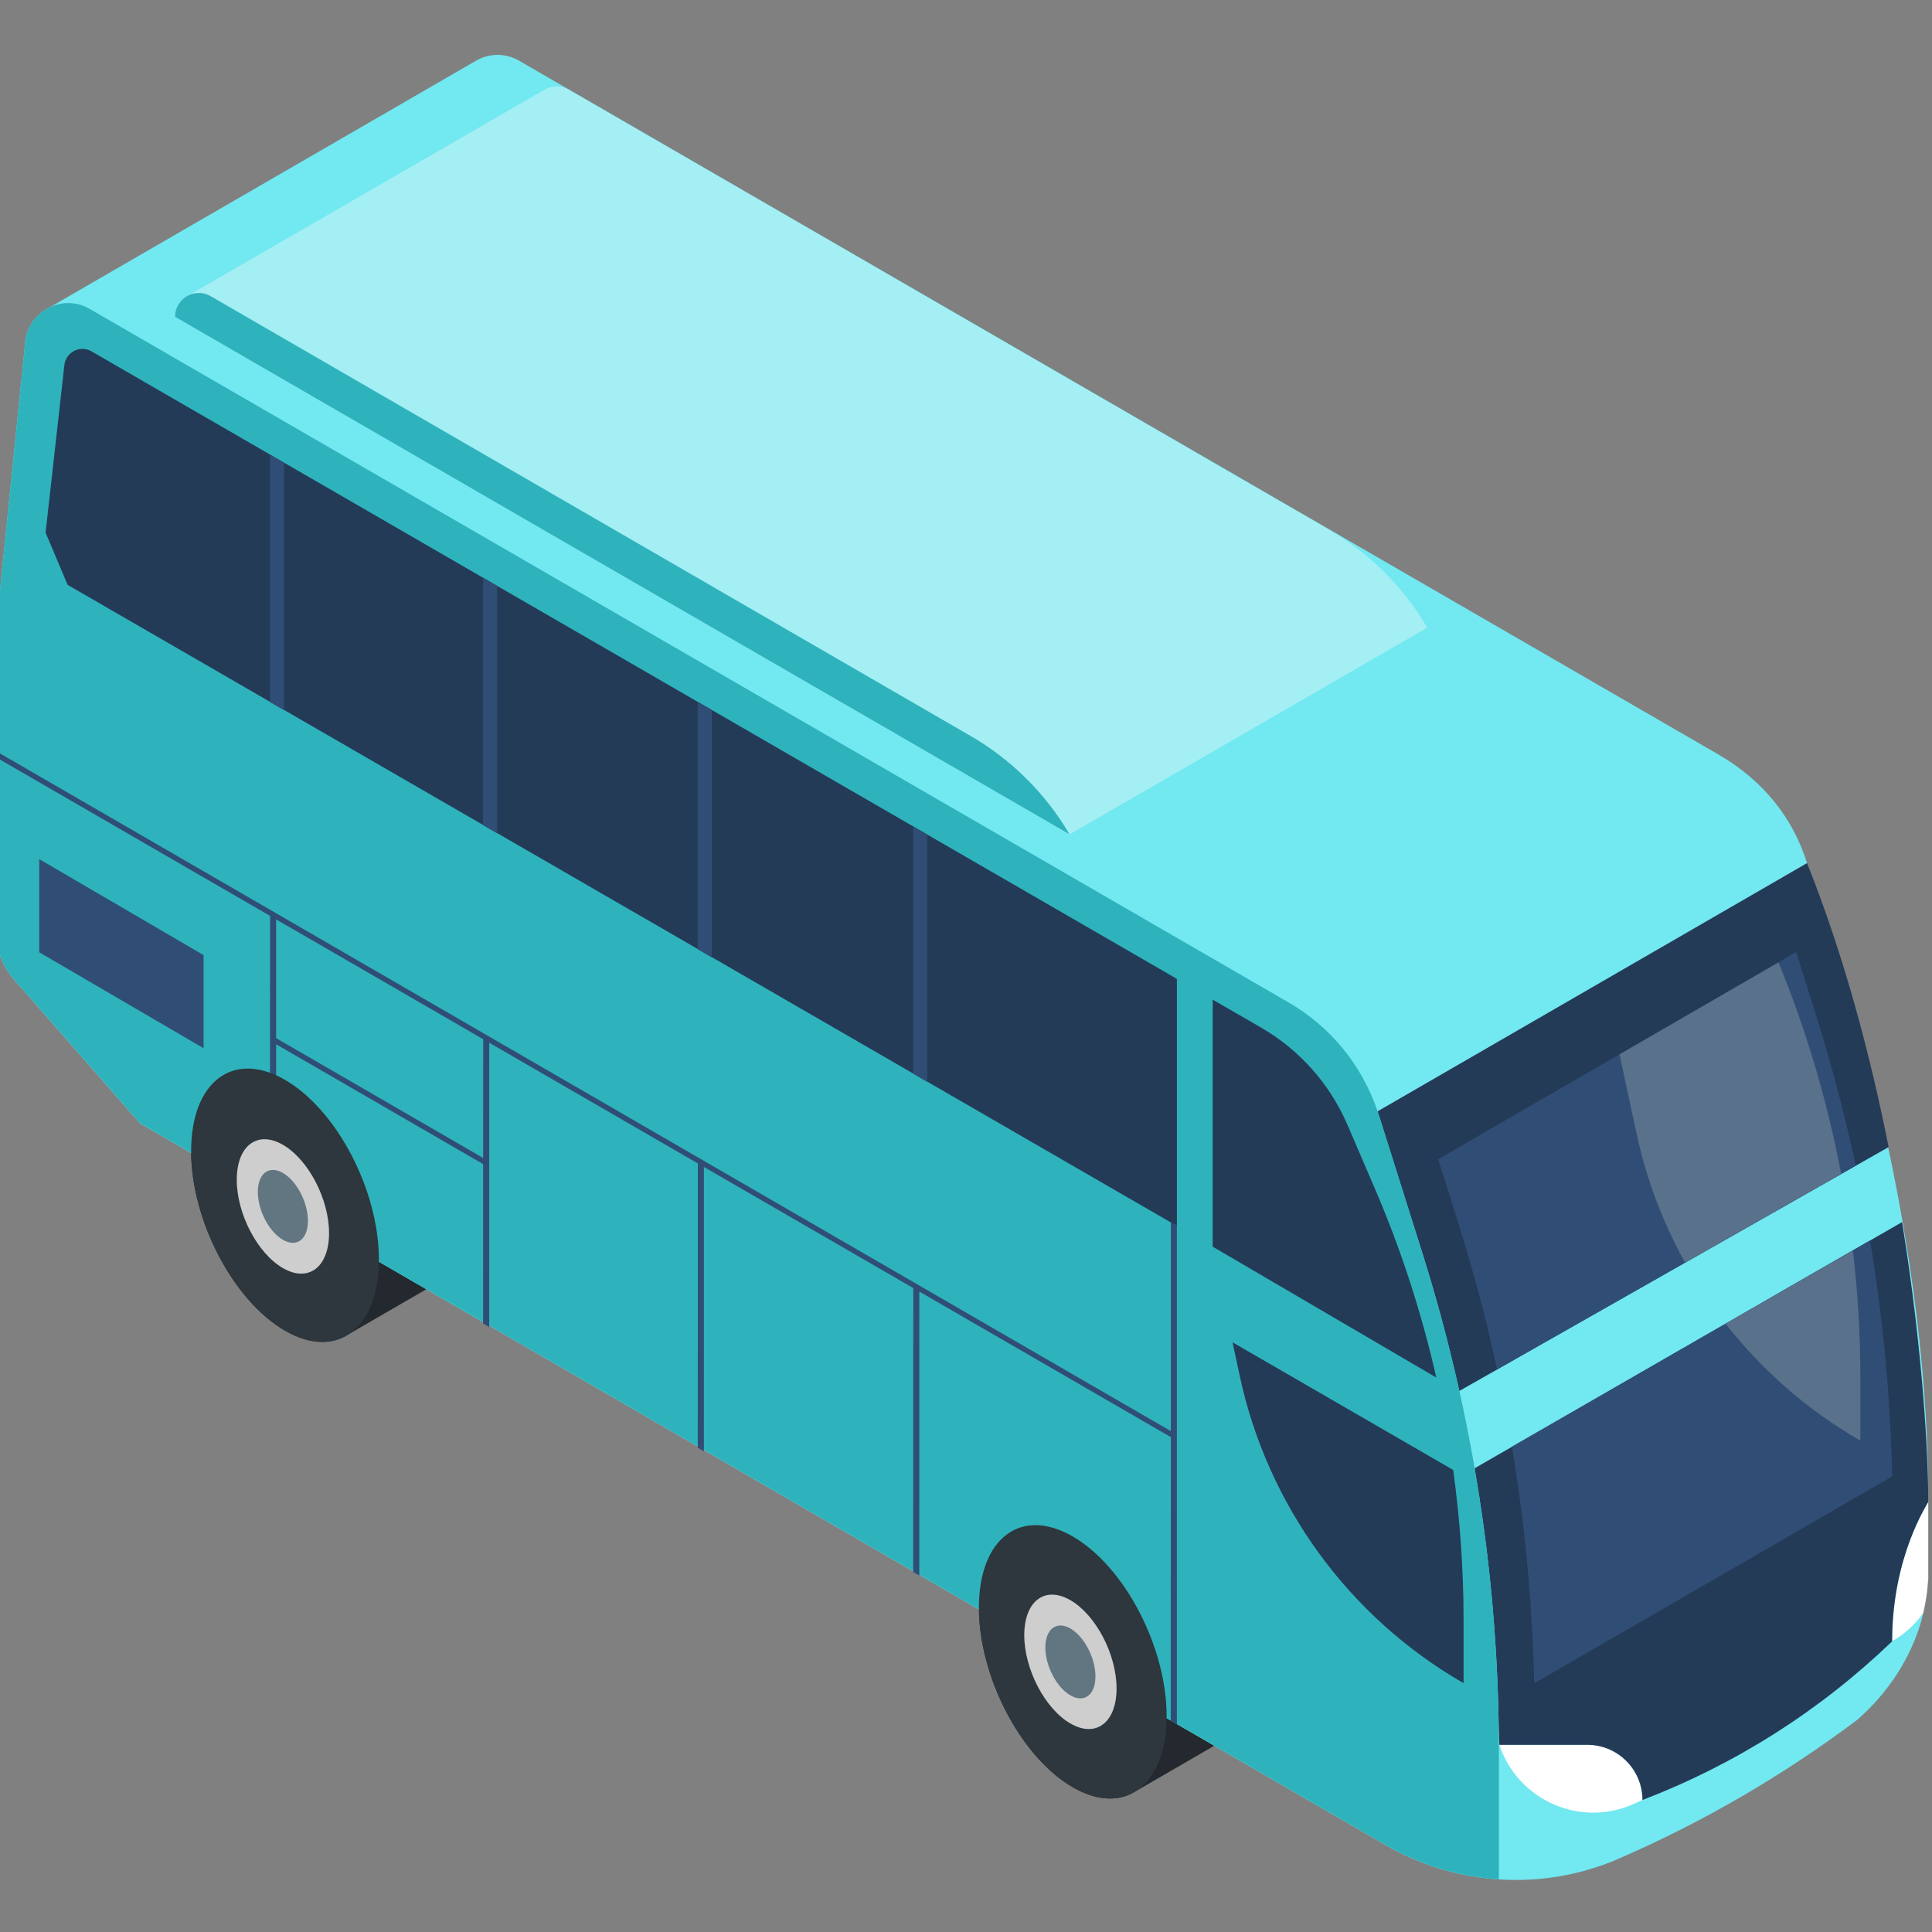 <svg width="44" height="44" viewBox="0 0 44 44" fill="none" xmlns="http://www.w3.org/2000/svg">
<rect x="0" y="0" width="44" height="44" fill="#808080" stroke="none"/>
<g clip-path="url(#clip0_3084_47042)">
<path d="M25.778 40.844C25.814 40.826 27.654 39.758 27.654 39.758L26.378 37.792C26.041 36.61 25.297 35.492 24.431 34.992C23.25 34.308 22.294 35.033 22.294 36.611C22.294 38.188 23.25 40.021 24.431 40.703C24.942 40.999 25.41 41.03 25.778 40.844Z" fill="#23292E"/>
<path d="M9.713 29.36L8.437 27.393C8.101 26.211 7.356 25.093 6.491 24.593C5.31 23.91 4.353 24.635 4.353 26.213C4.353 27.79 5.31 29.622 6.491 30.305C7.051 30.629 7.56 30.636 7.941 30.386L9.713 29.36Z" fill="#23292E"/>
<path d="M43.907 33.484C43.816 28.722 42.553 23.482 41.155 19.657C40.815 18.575 40.111 17.747 39.131 17.18L11.812 1.377C11.475 1.187 11.092 1.221 10.802 1.406H10.801L1.082 7.028C0.813 7.175 0.61 7.446 0.575 7.791L-0.086 14.291V21.237C-0.086 21.629 0.056 22.007 0.314 22.301L3.191 25.586L31.562 42.023C32.32 42.462 33.155 42.718 34.004 42.792V42.793C34.017 42.794 34.031 42.795 34.044 42.796C34.075 42.798 34.105 42.802 34.136 42.804V42.802C35.057 42.863 35.993 42.709 36.864 42.331C38.797 41.492 40.622 40.427 42.304 39.163C42.998 38.554 43.524 37.758 43.766 36.881C43.766 36.881 43.893 36.331 43.909 35.986L43.914 35.99V34.203C43.914 34.203 43.907 33.485 43.907 33.484Z" fill="#72E8F1"/>
<path d="M43.092 37.378C43.379 37.214 43.617 36.993 43.799 36.738C43.859 36.491 43.897 36.239 43.909 35.983L43.914 35.987V34.199C43.914 34.231 43.092 35.419 43.092 37.378Z" fill="white"/>
<path d="M36.15 39.734H34.146C34.567 41.007 35.995 41.633 37.214 41.08L37.406 40.993C37.406 40.298 36.843 39.734 36.15 39.734Z" fill="white"/>
<path d="M32.406 28.582C32.726 29.603 33.002 30.636 33.234 31.679L43.012 26.124C42.596 24.028 42 21.777 41.155 19.656C41.154 19.657 41.153 19.657 41.152 19.658L31.373 25.31C31.373 25.311 31.374 25.313 31.374 25.314C31.384 25.343 32.406 28.582 32.406 28.582Z" fill="#243B58"/>
<path d="M43.319 27.832L33.582 33.44C33.914 35.356 34.098 37.297 34.13 39.245C34.136 39.409 34.141 39.573 34.146 39.737H36.149C36.843 39.737 37.406 40.3 37.406 40.995C39.54 40.172 41.439 38.965 43.092 37.381C43.092 35.421 43.914 34.234 43.914 34.202C43.918 33.201 43.794 30.771 43.319 27.832Z" fill="#243B58"/>
<path d="M34.136 42.801V39.856C34.136 36.031 33.552 32.228 32.406 28.579L31.405 25.396C31.396 25.367 31.384 25.34 31.374 25.312C31.199 24.791 30.933 24.31 30.591 23.89C30.247 23.468 29.823 23.105 29.352 22.833L2.043 7.035C2.004 7.013 1.965 6.994 1.926 6.977C1.332 6.729 0.643 7.122 0.575 7.788L-0.086 14.288V21.234C-0.086 21.626 0.056 22.004 0.314 22.298L3.191 25.583L31.562 42.02C32.359 42.482 33.241 42.743 34.136 42.801Z" fill="#2EB3BD"/>
<path d="M26.666 27.841L26.665 32.592L-0.086 17.109V17.25L6.151 20.859L6.148 27.336L6.289 27.416V23.783L11.003 26.512L11.002 30.143L11.142 30.223V23.748L15.893 26.497L15.891 32.972L16.031 33.053V26.577L20.8 29.336L20.797 35.801L20.937 35.882V29.415L26.665 32.73L26.663 39.188L26.803 39.269V27.922L26.666 27.841ZM11.004 26.372L6.289 23.643V20.939L11.005 23.668L11.004 26.372Z" fill="#304E75"/>
<path d="M26.569 39.084C26.569 40.662 25.612 41.386 24.431 40.704C23.251 40.021 22.294 38.188 22.294 36.611C22.294 35.033 23.251 34.308 24.431 34.992C25.612 35.674 26.569 37.507 26.569 39.084Z" fill="#2E373D"/>
<path d="M25.429 38.455C25.429 39.231 24.958 39.587 24.378 39.251C23.797 38.916 23.327 38.014 23.327 37.239C23.327 36.464 23.797 36.107 24.378 36.443C24.958 36.779 25.429 37.679 25.429 38.455Z" fill="#CECECE"/>
<path d="M24.948 38.18C24.948 38.6 24.693 38.794 24.378 38.611C24.063 38.429 23.807 37.941 23.807 37.52C23.807 37.099 24.063 36.906 24.378 37.088C24.693 37.27 24.948 37.759 24.948 38.18Z" fill="#627681"/>
<path d="M24.358 19.003L32.506 14.294C31.961 13.364 31.184 12.592 30.252 12.053L12.946 2.038C12.755 1.928 12.54 1.949 12.379 2.055L4.289 6.73C4.115 6.817 3.986 6.993 3.986 7.216L24.358 19.003Z" fill="#A4EFF4"/>
<path d="M24.358 19.001L3.986 7.215C3.986 6.798 4.437 6.537 4.798 6.745L22.104 16.76C23.036 17.299 23.813 18.072 24.358 19.001Z" fill="#2EB3BD"/>
<path d="M34.096 31.186L42.263 26.547C42.018 25.407 41.722 24.278 41.372 23.163L40.906 21.684L32.756 26.4L33.22 27.876C33.563 28.967 33.855 30.072 34.096 31.186Z" fill="#304E75"/>
<path d="M34.434 32.947C34.729 34.714 34.899 36.502 34.94 38.297L34.947 38.332L43.092 33.624C43.053 31.821 42.884 30.025 42.588 28.25L34.434 32.947Z" fill="#304E75"/>
<path d="M26.803 22.293L2.083 8.001C1.825 7.852 1.5 8.017 1.466 8.313L1.038 12.13L1.54 13.32L26.803 27.92V22.293Z" fill="#243B58"/>
<path d="M28.07 30.57L28.235 31.339C28.868 34.288 30.721 36.83 33.332 38.333V36.887C33.332 35.743 33.251 34.605 33.095 33.477L28.07 30.57Z" fill="#243B58"/>
<path d="M32.711 31.373C32.377 29.901 31.909 28.459 31.31 27.065L30.689 25.621C30.288 24.688 29.597 23.91 28.72 23.402L27.618 22.766V28.392L32.711 31.373Z" fill="#243B58"/>
<path d="M38.377 28.756L41.931 26.736C41.62 25.09 41.142 23.475 40.504 21.918L36.884 24.012L37.271 25.814C37.495 26.855 37.87 27.845 38.377 28.756Z" fill="#59718B"/>
<path d="M39.299 30.146C40.133 31.211 41.17 32.12 42.368 32.809V31.363C42.368 30.396 42.31 29.433 42.198 28.477L39.299 30.146Z" fill="#59718B"/>
<path d="M20.797 24.454L21.116 24.639V19.005L20.797 18.82V24.454Z" fill="#304E75"/>
<path d="M15.891 21.619L16.21 21.804V16.169L15.891 15.984V21.619Z" fill="#304E75"/>
<path d="M11.002 18.792L11.321 18.977V13.341L11.002 13.156V18.792Z" fill="#304E75"/>
<path d="M6.148 15.989L6.467 16.173V10.537L6.148 10.352V15.989Z" fill="#304E75"/>
<path d="M8.629 28.686C8.629 30.263 7.672 30.988 6.491 30.305C5.31 29.622 4.353 27.79 4.353 26.213C4.353 24.635 5.31 23.91 6.491 24.593C7.672 25.276 8.629 27.108 8.629 28.686Z" fill="#2E373D"/>
<path d="M7.494 28.084C7.494 28.86 7.023 29.216 6.443 28.88C5.862 28.544 5.392 27.644 5.392 26.868C5.392 26.092 5.862 25.736 6.443 26.072C7.023 26.407 7.494 27.308 7.494 28.084Z" fill="#CECECE"/>
<path d="M7.013 27.805C7.013 28.225 6.758 28.418 6.443 28.236C6.128 28.054 5.872 27.565 5.872 27.145C5.872 26.724 6.128 26.531 6.443 26.713C6.758 26.895 7.013 27.384 7.013 27.805Z" fill="#627681"/>
<path d="M0.894 19.566V21.688L4.637 23.873V21.752L0.894 19.566Z" fill="#304E75"/>
</g>
<defs>
<clipPath id="clip0_3084_47042">
<rect width="44" height="44" fill="white"/>
</clipPath>
</defs>
</svg>
